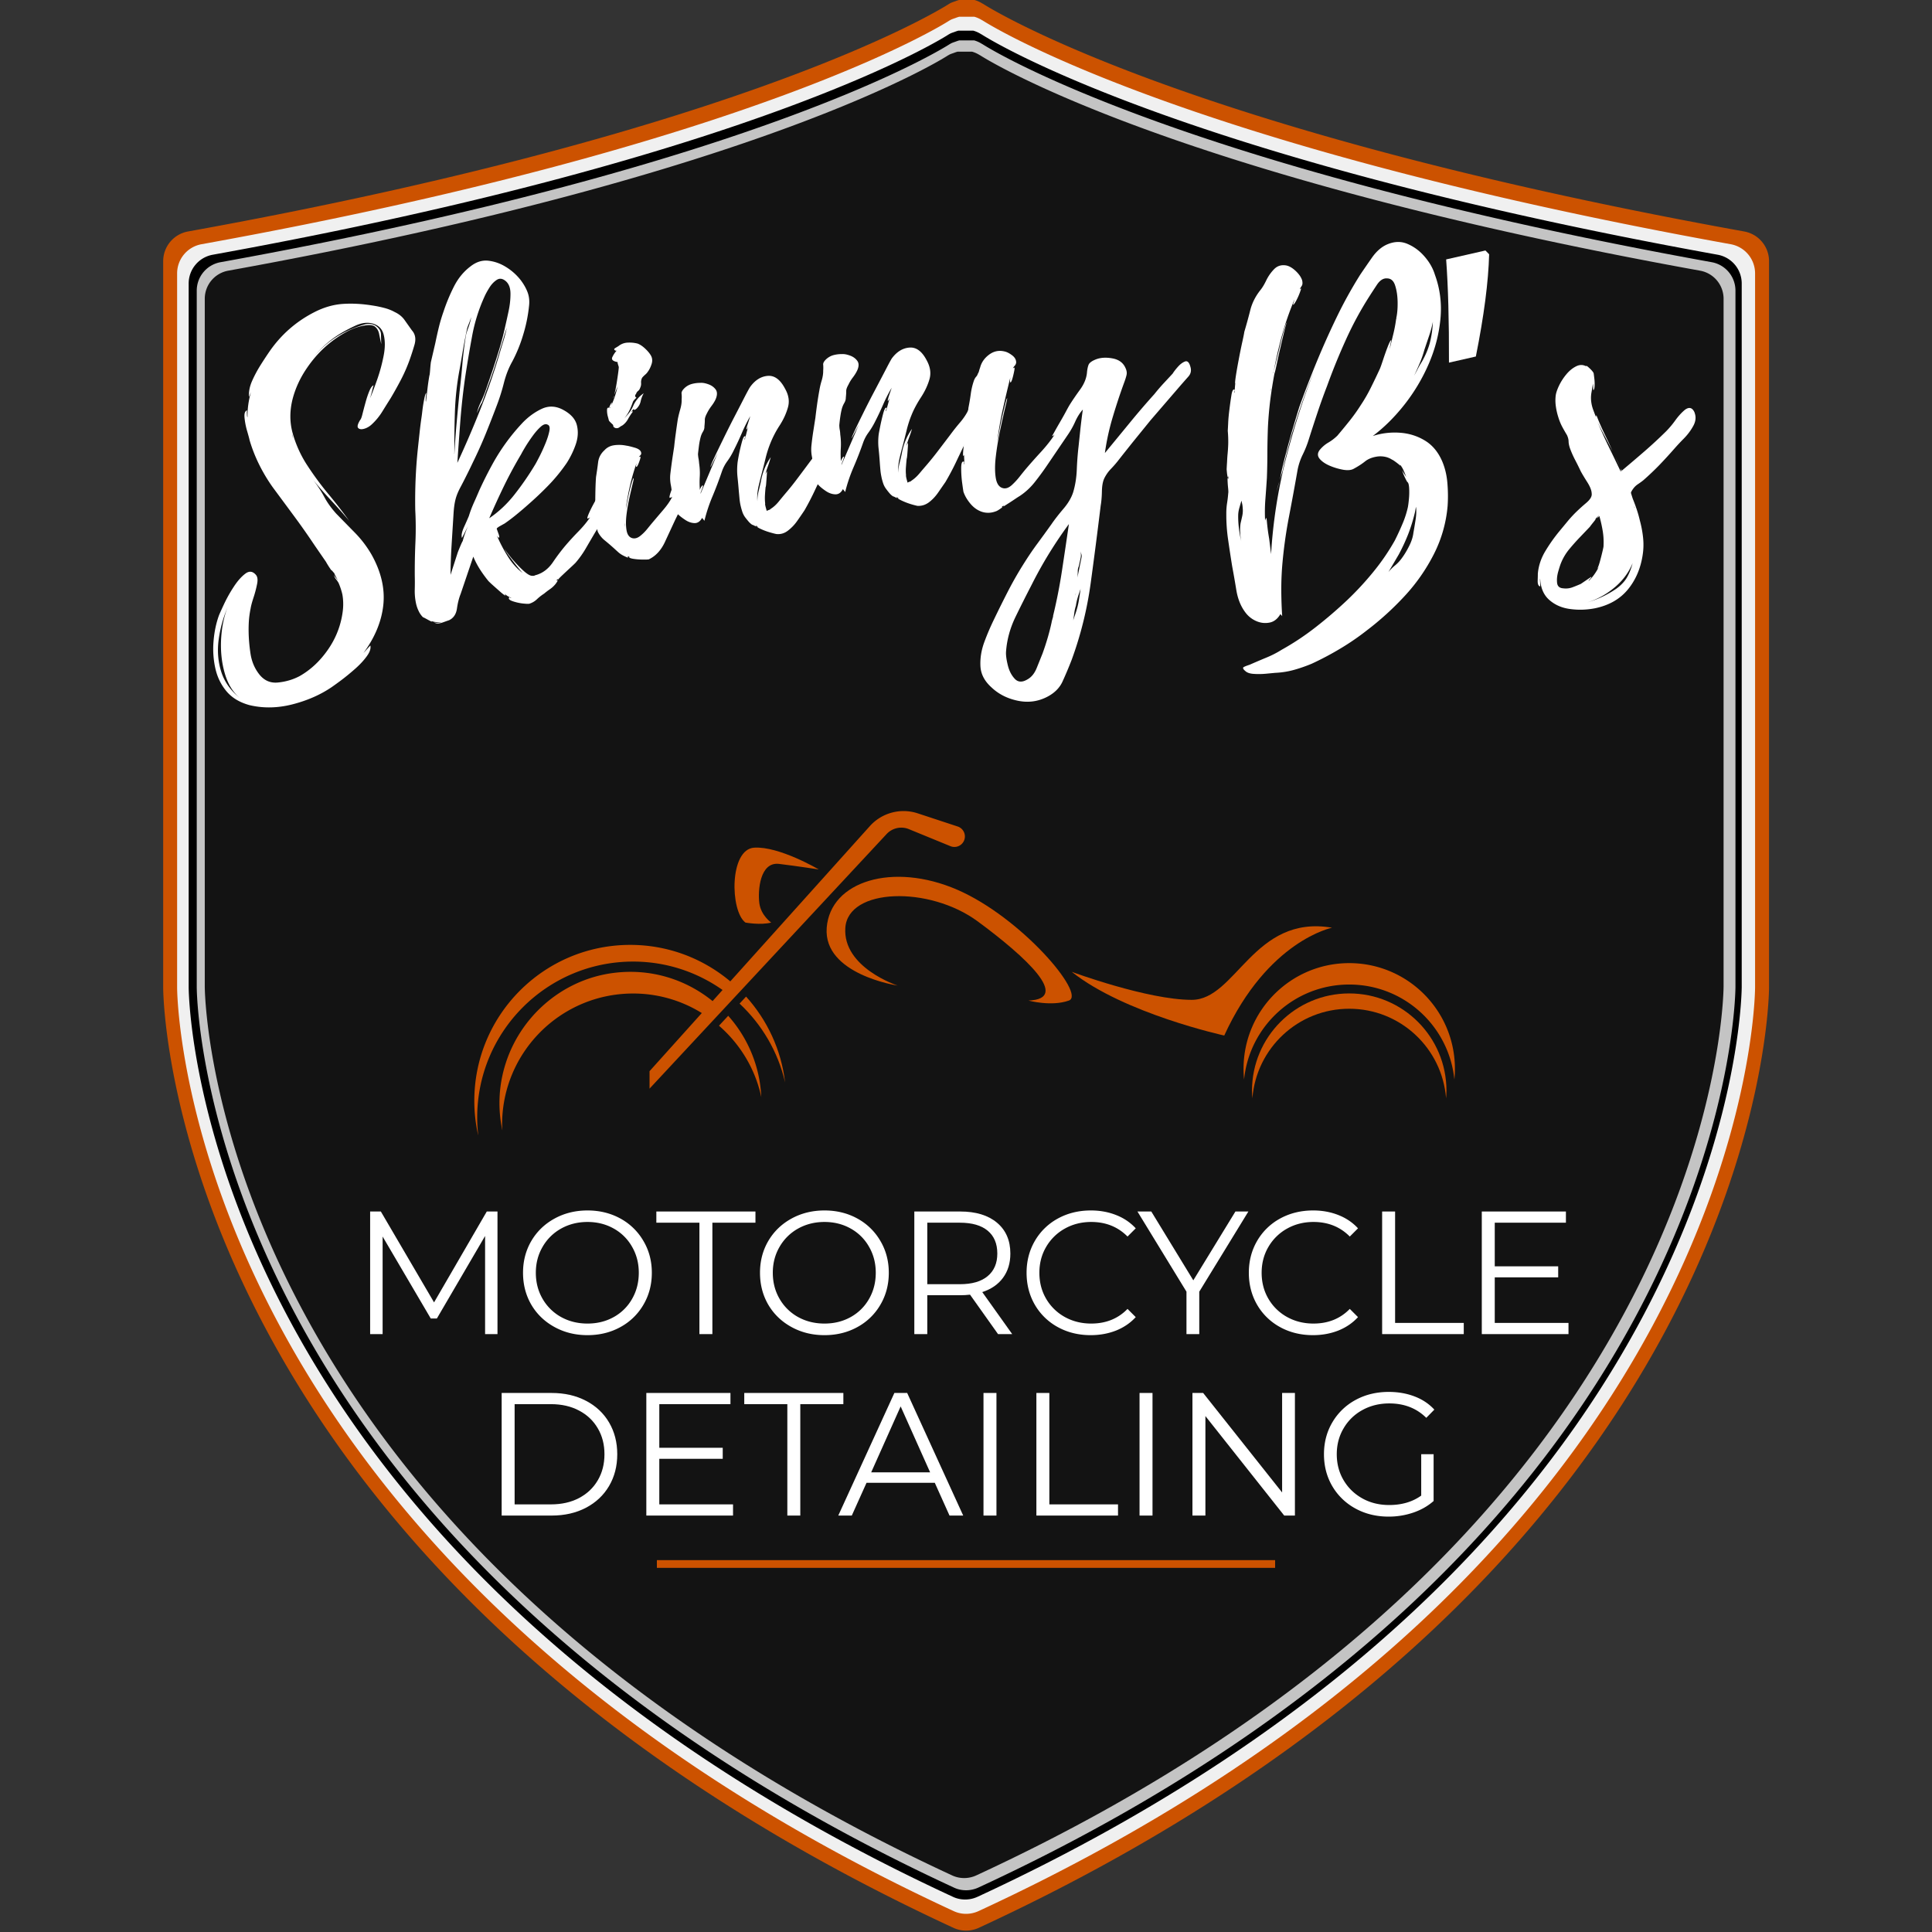 <?xml version="1.0" encoding="UTF-8"?>
<svg data-bbox="31.675 -0.202 311.695 374.933" height="500" viewBox="0 0 375 375" width="500" xmlns="http://www.w3.org/2000/svg" data-type="ugc">
    <rect x="0" y="0" width="375" height="375" fill="#333333" stroke="none"/>
    <g>
        <defs>
            <clipPath id="0f7102e8-ec36-46a5-887c-85d1a6d27216">
                <path d="M34 3.254h307v368.25H34Zm0 0"/>
            </clipPath>
            <clipPath id="afefe181-7bb3-415b-976c-c3c4011569ef">
                <path d="M36 5.953h303v363H36Zm0 0"/>
            </clipPath>
            <clipPath id="00087602-b046-425e-ae80-804f4a54f90f">
                <path d="M38 7.84h299V367H38Zm0 0"/>
            </clipPath>
            <clipPath id="e5ca9f3f-90f9-42fd-9bea-d9822ae3de85">
                <path d="M2 1.035h296v354.75H2Zm0 0"/>
            </clipPath>
            <clipPath id="9e7c85eb-9215-4df1-9283-d50ad68d4556">
                <path d="M301 0v357H0V0z"/>
            </clipPath>
            <clipPath id="308d03ff-18b6-4232-b342-4f6bc2c33df0">
                <path d="M241 186h41.348v24H241Zm0 0"/>
            </clipPath>
            <clipPath id="f3e505c0-41b6-4844-b00b-2ee0943342a2">
                <path d="M92 157.293h96v63H92Zm0 0"/>
            </clipPath>
            <filter id="688be96f-cac6-47a9-bb8a-3915192bdbe5" height="100%" width="100%" y="0%" x="0%">
                <feColorMatrix color-interpolation-filters="sRGB" values="0 0 0 0 1 0 0 0 0 1 0 0 0 0 1 0 0 0 1 0"/>
            </filter>
            <mask id="2ee0c75f-eda7-425c-9fb0-ffde5ab775ec">
                <g filter="url(#688be96f-cac6-47a9-bb8a-3915192bdbe5)">
                    <path fill-opacity=".9" fill="#000000" d="M412.5-37.5v450h-450v-450z"/>
                </g>
            </mask>
        </defs>
        <path d="M338.555 44.93C228.082 24.973 191.156.96 190.78.727c-.011-.012-.023-.012-.047-.012a5.9 5.9 0 0 0-1.945-.809c-.152-.023-.293-.035-.445-.058-.985-.141-1.957.023-2.871.375-.399.152-.809.246-1.184.492-.012 0-.023.012-.035.012-.363.246-37.3 24.246-147.762 44.203a5.86 5.86 0 0 0-4.816 5.765v141.118c.047 4.57 2.93 112.804 153.387 182.378.796.375 1.64.54 2.46.54s1.665-.176 2.461-.54c150.493-69.574 153.34-177.808 153.387-182.437V50.695a5.86 5.86 0 0 0-4.816-5.765m0 0" fill="#cc5200"/>
        <g clip-path="url(#0f7102e8-ec36-46a5-887c-85d1a6d27216)">
            <path d="M335.926 47.402C227.375 27.793 191.09 4.195 190.723 3.97c-.012-.012-.024-.012-.047-.012a5.8 5.8 0 0 0-1.914-.797c-.149-.023-.285-.035-.438-.058-.965-.137-1.922.023-2.82.37-.39.15-.793.243-1.164.485-.012 0-.02.012-.031.012-.36.238-36.657 23.824-145.196 43.433a5.755 5.755 0 0 0-4.734 5.664v138.668c.047 4.489 2.879 110.844 150.723 179.207a5.6 5.6 0 0 0 2.418.532c.804 0 1.636-.172 2.417-.532 147.88-68.363 150.676-174.718 150.723-179.265V53.066a5.755 5.755 0 0 0-4.734-5.664m0 0" fill="#f0f0f0"/>
        </g>
        <g clip-path="url(#afefe181-7bb3-415b-976c-c3c4011569ef)">
            <path d="M333.406 49.445C226.566 30.13 190.856 6.883 190.492 6.656c-.008-.011-.02-.011-.043-.011a5.8 5.8 0 0 0-1.883-.782c-.148-.023-.28-.035-.43-.058-.952-.133-1.894.023-2.777.363-.386.148-.78.238-1.144.477-.012 0-.024.011-.035.011-.352.239-36.075 23.473-142.899 42.79a5.67 5.67 0 0 0-4.66 5.581V191.63c.047 4.422 2.832 109.195 148.344 176.543.77.363 1.586.52 2.379.52s1.61-.169 2.379-.52C335.266 300.824 338.02 196.05 338.066 191.57V55.027a5.67 5.67 0 0 0-4.66-5.582m0 0" fill="#000000"/>
        </g>
        <g clip-path="url(#00087602-b046-425e-ae80-804f4a54f90f)">
            <path d="M332.238 50.89C226.383 31.767 191 8.759 190.641 8.536c-.008-.012-.02-.012-.043-.012a5.6 5.6 0 0 0-1.864-.773c-.148-.023-.28-.035-.43-.059-.94-.132-1.874.024-2.75.36-.382.148-.773.238-1.132.472-.012 0-.024.012-.035.012-.348.235-35.739 23.23-141.582 42.356a5.61 5.61 0 0 0-4.617 5.523V191.63c.046 4.379 2.808 108.09 146.976 174.754.762.36 1.57.515 2.356.515s1.593-.168 2.359-.515c144.2-66.664 146.93-170.375 146.973-174.809V56.414a5.606 5.606 0 0 0-4.614-5.523m0 0" fill="#c4c4c4"/>
        </g>
        <g mask="url(#2ee0c75f-eda7-425c-9fb0-ffde5ab775ec)">
            <g clip-path="url(#9e7c85eb-9215-4df1-9283-d50ad68d4556)" transform="translate(37 9)">
                <g clip-path="url(#e5ca9f3f-90f9-42fd-9bea-d9822ae3de85)">
                    <path d="M292.992 43.54C188.508 24.66 153.582 1.944 153.227 1.722c-.008-.008-.02-.008-.043-.008a5.5 5.5 0 0 0-1.84-.766c-.145-.023-.278-.035-.422-.054-.93-.133-1.852.02-2.715.351-.375.145-.766.234-1.117.469-.012 0-.024.008-.035.008-.344.234-35.278 22.937-139.754 41.816a5.54 5.54 0 0 0-4.555 5.457v133.496c.043 4.324 2.77 106.711 145.074 172.531a5.5 5.5 0 0 0 2.328.508c.774 0 1.575-.164 2.329-.508 142.332-65.82 145.027-168.207 145.07-172.586V48.998a5.54 5.54 0 0 0-4.555-5.458m0 0" fill="#000000"/>
                </g>
            </g>
        </g>
        <path stroke-width="1.5" stroke="#cc5200" d="M127.5 303.57h120" fill="none"/>
        <g clip-path="url(#308d03ff-18b6-4232-b342-4f6bc2c33df0)">
            <path d="M261.883 186.941c11.332 0 20.515 9.184 20.515 20.516q0 1.054-.105 2.078c-1.04-10.355-9.777-18.437-20.41-18.437-10.63 0-19.367 8.082-20.41 18.437a22 22 0 0 1-.102-2.078c0-11.332 9.184-20.516 20.512-20.516" fill="#cc5200"/>
        </g>
        <path d="M147.766 212.945c-1.172-5.488-4.125-10.308-8.211-13.855l1.789-1.926a25.37 25.37 0 0 1 6.422 15.781" fill="#cc5200"/>
        <path d="M144.813 193.438c4.078 4.53 6.824 10.285 7.574 16.66-1.371-5.97-4.516-11.258-8.84-15.301z" fill="#cc5200"/>
        <g clip-path="url(#f3e505c0-41b6-4844-b00b-2ee0943342a2)">
            <path d="M92.063 213.676c0-16.719 13.554-30.274 30.269-30.274 7.402 0 14.164 2.672 19.418 7.082l27.098-30.148a8.79 8.79 0 0 1 9.277-2.469l7.746 2.551a2.036 2.036 0 1 1-1.41 3.816l-8.043-3.297a3.89 3.89 0 0 0-4.324.946l-46.02 49.422v-3.387l10.145-11.285a25.25 25.25 0 0 0-13.324-3.793c-14.047 0-25.438 11.39-25.438 25.441 0 .38.04.746.055 1.125a25.1 25.1 0 0 1 .379-12.14c2.73-9.711 11.058-17.075 21.054-18.403 7.387-.98 14.196 1.258 19.368 5.446l1.933-2.157c-4.914-3.457-10.883-5.511-17.351-5.511-16.72 0-30.27 13.55-30.27 30.27 0 1.21.078 2.401.219 3.573a30.3 30.3 0 0 1-.781-6.808" fill="#cc5200"/>
        </g>
        <path d="M147.387 175.3c.304 2.384 2.304 3.77 2.304 3.77-2.074.54-5 0-5 0-3-2.23-3.152-14.23 1.696-14.539 4.843-.308 12.539 4.23 12.539 4.23s-3.926-.616-7.696-1.077-4.152 5.234-3.843 7.617" fill="#cc5200"/>
        <path d="M185.766 172.68c12.453 5.382 25.086 20.316 21.703 21.527-3.383 1.215-7.848 0-7.848 0 8.309-.324-.46-8.445-9.848-15.367-9.386-6.926-25.16-6.504-25.695 1.238-.535 7.746 10.156 11.223 10.156 11.223s-14.464-2.153-13.77-11.223c.692-9.066 12.849-12.777 25.302-7.398" fill="#cc5200"/>
        <path d="M258.55 180.07s-12.46 2.461-20.925 20.926c0 0-19.402-4.242-29.598-12.363 0 0 14.676 5.437 23.29 5.437 8.617 0 12-16.617 27.234-14" fill="#cc5200"/>
        <path d="M261.883 192.824c10.426 0 18.875 8.45 18.875 18.875 0 .5-.035.996-.074 1.488-.762-9.726-8.875-17.39-18.801-17.39-9.922 0-18.035 7.664-18.797 17.39-.04-.492-.074-.988-.074-1.488 0-10.426 8.449-18.875 18.87-18.875" fill="#cc5200"/>
        <path d="M96.562 235.152v23.797h-2.406v-19.047l-9.36 16.016H83.61l-9.344-15.906v18.937h-2.422v-23.797h2.078l10.328 17.64 10.235-17.64Zm0 0" fill="#ffffff"/>
        <path d="M114.036 259.152c-2.355 0-4.492-.523-6.406-1.578q-2.877-1.575-4.5-4.328-1.61-2.765-1.61-6.203 0-3.42 1.61-6.172 1.623-2.764 4.5-4.344 2.871-1.577 6.406-1.578 3.528.001 6.375 1.563a11.54 11.54 0 0 1 4.469 4.343q1.64 2.766 1.64 6.188 0 3.44-1.64 6.219a11.5 11.5 0 0 1-4.469 4.328q-2.847 1.563-6.375 1.562m0-2.25q2.825 0 5.094-1.265a9.2 9.2 0 0 0 3.563-3.532q1.295-2.262 1.296-5.062 0-2.78-1.297-5.031a9.2 9.2 0 0 0-3.562-3.547c-1.512-.852-3.21-1.282-5.094-1.282-1.886 0-3.594.43-5.125 1.282a9.4 9.4 0 0 0-3.594 3.547c-.874 1.5-1.312 3.18-1.312 5.03q0 2.802 1.313 5.063a9.4 9.4 0 0 0 3.593 3.532q2.296 1.265 5.125 1.265m0 0" fill="#ffffff"/>
        <path d="M135.757 237.324h-8.36v-2.172h19.235v2.172h-8.36v21.625h-2.515Zm0 0" fill="#ffffff"/>
        <path d="M160.032 259.152c-2.355 0-4.492-.523-6.406-1.578q-2.877-1.575-4.5-4.328-1.61-2.765-1.61-6.203 0-3.42 1.61-6.172 1.623-2.764 4.5-4.344 2.871-1.577 6.406-1.578 3.528.001 6.375 1.563a11.54 11.54 0 0 1 4.469 4.343q1.64 2.766 1.64 6.188 0 3.44-1.64 6.219a11.5 11.5 0 0 1-4.469 4.328q-2.847 1.563-6.375 1.562m0-2.25q2.825 0 5.094-1.265a9.2 9.2 0 0 0 3.563-3.532q1.295-2.262 1.296-5.062 0-2.78-1.297-5.031a9.2 9.2 0 0 0-3.562-3.547c-1.512-.852-3.21-1.282-5.094-1.282-1.886 0-3.594.43-5.125 1.282a9.4 9.4 0 0 0-3.594 3.547c-.874 1.5-1.312 3.18-1.312 5.03q0 2.802 1.313 5.063a9.4 9.4 0 0 0 3.593 3.532q2.296 1.265 5.125 1.265m0 0" fill="#ffffff"/>
        <path d="m193.719 258.949-5.437-7.656c-.618.074-1.25.11-1.907.11h-6.39v7.546h-2.516v-23.797h8.906c3.04 0 5.422.727 7.14 2.172 1.727 1.45 2.595 3.445 2.595 5.984 0 1.856-.477 3.422-1.422 4.704-.938 1.28-2.281 2.21-4.031 2.78l5.812 8.157Zm-7.406-9.687q3.527 0 5.39-1.563 1.875-1.56 1.875-4.39 0-2.89-1.875-4.438-1.863-1.547-5.39-1.547h-6.328v11.938Zm0 0" fill="#ffffff"/>
        <path d="M211.712 259.152q-3.55 0-6.39-1.562a11.5 11.5 0 0 1-4.454-4.328q-1.61-2.779-1.61-6.22 0-3.42 1.61-6.187a11.5 11.5 0 0 1 4.469-4.343q2.857-1.561 6.406-1.563 2.638 0 4.89.89 2.25.88 3.813 2.579l-1.594 1.594c-1.867-1.883-4.214-2.829-7.047-2.829q-2.83.001-5.14 1.297a9.54 9.54 0 0 0-3.61 3.547q-1.312 2.238-1.312 5.016 0 2.799 1.313 5.047a9.5 9.5 0 0 0 3.609 3.53q2.31 1.283 5.14 1.282c2.852 0 5.204-.945 7.047-2.844l1.594 1.594q-1.565 1.706-3.828 2.61-2.269.89-4.906.89m0 0" fill="#ffffff"/>
        <path d="M232.777 250.715v8.234h-2.484v-8.234l-9.516-15.563h2.688l8.156 13.36 8.172-13.36h2.516Zm0 0" fill="#ffffff"/>
        <path d="M254.853 259.152q-3.55 0-6.39-1.562a11.5 11.5 0 0 1-4.454-4.328q-1.61-2.779-1.61-6.22 0-3.42 1.61-6.187a11.5 11.5 0 0 1 4.469-4.343q2.857-1.561 6.406-1.563 2.638 0 4.89.89 2.25.88 3.813 2.579l-1.594 1.594c-1.867-1.883-4.214-2.829-7.047-2.829q-2.83.001-5.14 1.297a9.54 9.54 0 0 0-3.61 3.547q-1.312 2.238-1.312 5.016 0 2.799 1.313 5.047a9.5 9.5 0 0 0 3.609 3.53q2.31 1.283 5.14 1.282c2.852 0 5.204-.945 7.047-2.844l1.594 1.594q-1.565 1.706-3.828 2.61-2.269.89-4.906.89m0 0" fill="#ffffff"/>
        <path d="M268.272 235.152h2.516v21.625h13.328v2.172h-15.844Zm0 0" fill="#ffffff"/>
        <path d="M304.443 256.777v2.172h-16.828v-23.797h16.328v2.172h-13.812v8.469h12.312v2.14h-12.312v8.844Zm0 0" fill="#ffffff"/>
        <path d="M97.372 270.373h9.688c2.519 0 4.742.508 6.671 1.516q2.89 1.5 4.485 4.203 1.593 2.706 1.594 6.172 0 3.469-1.594 6.172-1.595 2.706-4.485 4.218-2.894 1.517-6.671 1.516h-9.688Zm9.563 21.625q3.124.001 5.468-1.234 2.343-1.247 3.625-3.438 1.297-2.203 1.297-5.062 0-2.841-1.297-5.031-1.282-2.204-3.625-3.438-2.344-1.249-5.469-1.25h-7.046v19.453Zm0 0" fill="#ffffff"/>
        <path d="M142.281 291.998v2.172h-16.828v-23.797h16.328v2.172H127.97v8.469h12.312v2.14H127.97v8.844Zm0 0" fill="#ffffff"/>
        <path d="M152.821 272.545h-8.36v-2.172h19.235v2.172h-8.36v21.625h-2.515Zm0 0" fill="#ffffff"/>
        <path d="M181.442 287.81h-13.25l-2.86 6.36h-2.624l10.89-23.797h2.484l10.876 23.797H184.3Zm-.906-2.03-5.72-12.797-5.718 12.796Zm0 0" fill="#ffffff"/>
        <path d="M190.895 270.373h2.516v23.797h-2.516Zm0 0" fill="#ffffff"/>
        <path d="M201.162 270.373h2.516v21.625h13.328v2.172h-15.844Zm0 0" fill="#ffffff"/>
        <path d="M221.185 270.373h2.516v23.797h-2.516Zm0 0" fill="#ffffff"/>
        <path d="M251.343 270.373v23.797h-2.078l-15.297-19.312v19.312h-2.516v-23.797h2.078l15.328 19.313v-19.313Zm0 0" fill="#ffffff"/>
        <path d="M275.857 282.264h2.406v9.078q-1.659 1.47-3.938 2.25a14.7 14.7 0 0 1-4.796.781q-3.563 0-6.422-1.562a11.6 11.6 0 0 1-4.5-4.328c-1.086-1.852-1.625-3.926-1.625-6.22 0-2.28.539-4.343 1.625-6.187a11.6 11.6 0 0 1 4.5-4.344c1.906-1.039 4.054-1.562 6.453-1.562 1.812 0 3.476.293 5 .875q2.279.862 3.844 2.563l-1.563 1.593q-2.83-2.796-7.172-2.797c-1.93 0-3.668.43-5.219 1.282a9.4 9.4 0 0 0-3.656 3.547c-.887 1.5-1.328 3.18-1.328 5.03 0 1.868.441 3.548 1.328 5.048q1.326 2.238 3.64 3.53 2.31 1.283 5.204 1.282 3.669 0 6.219-1.828Zm0 0" fill="#ffffff"/>
        <path d="M76.65 60.586q1.2.562 1.89 1.547.686.972 1.406 1.985 1.013 1.126.484 2.875a50 50 0 0 1-.984 3.03 31 31 0 0 1-1.61 3.657 76 76 0 0 1-1.984 3.563q-.797 1.264-1.64 2.625a11.8 11.8 0 0 1-2.016 2.468q-.69.657-1.516.89c-.543.15-.93.095-1.156-.155q-.346-.374.39-1.563.219-.218.454-1.203a96 96 0 0 1 .594-2.234q.339-1.246.75-2.22.42-.968.812-1.062-.065.082-.281.985a34 34 0 0 1-.406 1.515q.546-1.278 1.343-3.53.797-2.249 1.266-4.626.481-2.374.031-4.156-.456-1.78-2.297-2.219-1.518-.34-3.265.485a31 31 0 0 0-3 1.593q-2.8 1.737-5.125 4.516 3.186-3.75 7.672-5.578.996-.404 2.203-.766 1.219-.358 2.203.188 1.06.69 1.078 1.703.013 1.002.063 1.906a66 66 0 0 1-.407-1.922q-.158-.89-.75-1.422-.58-.545-2.094-.281-1.862.313-3.624 1.297a22.3 22.3 0 0 0-3.188 2.156q-2.471 2.004-4.39 4.828-1.924 2.814-2.75 5.938-.891 3.487 0 6.687a22.4 22.4 0 0 0 2.75 6.11 61 61 0 0 0 4.124 5.625 95 95 0 0 1 4.094 5.265 103 103 0 0 0-3.547-4 88 88 0 0 1-3.453-3.937 23 23 0 0 1 2.172 3.312c.582 1.094 1.36 2.18 2.328 3.25q1.874 1.923 3.672 3.75a21.3 21.3 0 0 1 3.172 4.188q2.796 5.004 2.281 9.797-.518 4.782-3.86 9.312l1.344-1.469q.2.862-.671 2.063-.862 1.206-2.266 2.453-1.394 1.23-2.687 2.203a67 67 0 0 1-1.876 1.36q-3.282 2.231-7.609 3.343-4.33 1.108-8.344.156-2.861-.783-4.468-2.687-1.594-1.909-2.157-4.422a17.4 17.4 0 0 1-.359-5.266q.221-2.747 1.047-5.03.217-.547.984-2.188a27 27 0 0 1 1.86-3.328q1.09-1.686 2.234-2.563c.758-.594 1.445-.539 2.063.156q.527.551.265 1.829a22 22 0 0 1-.703 2.656q-.44 1.36-.547 2.062-.234 1.125-.328 2.25-.081 1.126-.062 2.282.03 2.015.359 4.218.328 2.191 1.547 3.844 1.452 2.014 3.75 1.797c1.539-.149 2.957-.563 4.25-1.25q2.685-1.529 4.718-4.094 2.044-2.56 2.97-5.453a16.5 16.5 0 0 0 .687-3.14 10.9 10.9 0 0 0-.078-3.126 13 13 0 0 0-.75-2.28 6.4 6.4 0 0 0-.5-.72q-.347-.433-.36-.843.046.234.328.562.28.316.438.61-.175-.375-.39-.75a10 10 0 0 1-.407-.844c.008.054-.062-.016-.219-.203q-.221-.28-.297-.266-.61-.856-1.03-1.625l-2.25-3.266a144 144 0 0 0-3.954-5.625q-2.05-2.776-4.125-5.578a32.4 32.4 0 0 1-2.64-4.406 29.4 29.4 0 0 1-1.86-4.734q-.081-.422-.469-1.75a14 14 0 0 1-.515-2.625q-.113-1.28.53-1.422-.095.018-.062.687.029.659.11.625-.036-2.325.656-4.843l-.375.921c-.062-.988.133-2.007.594-3.062a24 24 0 0 1 1.656-3.11 80 80 0 0 1 1.734-2.64c2.282-3.3 5.207-5.86 8.782-7.672q2.719-1.373 5.437-1.562 2.731-.186 5.703.296 1.2.177 2.313.47 1.125.281 2.11.827m-30.126 74.875q-1.987-1.656-2.89-4.75-.893-3.077-.72-6.594.187-3.514 1.25-6.203a24 24 0 0 0-1.718 6.22q-.44 3.267.484 6.218.922 2.935 3.594 5.11m10.156-51.22.25 1.126a3.6 3.6 0 0 1-.093-.532 2.5 2.5 0 0 0-.157-.593m0 0" fill="#ffffff"/>
        <path d="m119.88 92.918.016.078q.516 1.487-.234 2.687-.75 1.206-1.407 2.453a325 325 0 0 1-1.218 2.532q-.645 1.312-1.453 2.562a512 512 0 0 0-1.813 3.094 18.5 18.5 0 0 1-2.016 2.86q-.062.094-.906.874-.831.77-1.64 1.531-.799.751-.922.97l-.032-.173c-.28.274-.324.36-.124.266q.31-.14-.266.656-.471.598-1.094 1.031a17 17 0 0 0-1.172.891q-.751.487-1.375 1.078a3.7 3.7 0 0 1-1.484.875q-.251.064-1.281-.047a9.4 9.4 0 0 1-1.938-.437q-.907-.312-.719-.688.03-.17.188-.031.17.127.234.031-.644-.2-1.265-.734.03.081.078.156.06.065.078.14-.064.095-.844-.562c-.512-.445-1.047-.922-1.61-1.422q-.83-.749-.937-.906a25 25 0 0 1-1.578-2.187 16.6 16.6 0 0 1-1.281-2.453l-2.453 7.234c-.324.805-.563 1.75-.719 2.844s-.668 1.851-1.531 2.265c-.055.012-.469.157-1.25.438q-1.172.408-1.688-.063.186.128.64.11.469-.013.86-.094a9 9 0 0 1-1.047-.031 3 3 0 0 1-.922-.203q.03.08.079.109l.046.016q.012.08-.796-.36-.813-.45-1-.516a4.3 4.3 0 0 1-.844-1.234 6.5 6.5 0 0 1-.484-1.406 11.4 11.4 0 0 1-.25-2.766q.034-1.389 0-2.718c-.008-2.114.03-4.227.124-6.344a64 64 0 0 0-.03-6.344q-.107-5.936.484-11.672.175-1.64.343-3.187c.106-1.032.235-2.07.391-3.125q.045-.235.172-1.36c.094-.75.21-1.488.36-2.218q.215-1.09.39-1.126l-.078.813c-.055.531-.047.82.015.86q.154-1.279.297-2.516.141-1.248.375-2.578-.002 0 .031-.047a.15.15 0 0 0 .016-.11q.061-.434.11-1.171.06-.732.124-1.235l.86-3.703q.328-1.594.703-3.14c.258-1.04.563-2.047.906-3.016a35 35 0 0 1 1.985-4.781c.82-1.633 1.906-2.958 3.25-3.97q1.653-1.294 3.453-1.093 1.812.204 3.453 1.234a10.8 10.8 0 0 1 2.828 2.532q.92 1.218 1.36 2.422.434 1.207.25 2.671a29 29 0 0 1-1.126 5.5 28.2 28.2 0 0 1-2.109 5.188q-1.031 1.816-1.625 4.125a39 39 0 0 1-1.39 4.422 237 237 0 0 1-2.188 5.594 87 87 0 0 1-2.469 5.484 84 84 0 0 1-1.156 2.375 89 89 0 0 1-1.234 2.406q-.722 1.347-.985 2.453c-.18.73-.297 1.602-.36 2.61l-.374 6.015q-.189 3.018-.219 5.953l1.36-4.218q.093-.295.53-1.344.452-1.061.47-.969.357-1.418 1.03-2.906l-.296.562q-.284.564-.578 1.141-.299.563-.297.563-.235-.716.422-2.157a90 90 0 0 0 .921-2.093q.388-1.264.922-2.47.544-1.2 1.047-2.39a75 75 0 0 1 2.485-4.984 39.3 39.3 0 0 1 5.828-8.11q1.699-1.826 3.797-2.828 2.108-1.015 4.296.203 2.17 1.19 2.594 2.954.436 1.75-.203 3.656a17 17 0 0 1-1.766 3.656 33 33 0 0 1-3.484 4.281 66 66 0 0 1-4 3.797 67 67 0 0 1-2.234 1.906 35 35 0 0 1-2.328 1.766q-.235.129-.844.469-.598.33-.703.531c.008.055.11.34.297.86.195.523.25.82.156.89q-.158.048-.422-.406a29.5 29.5 0 0 0 2.078 3.984q1.23 2.003 2.938 3.297-.33-.327-1.125-1.328a77 77 0 0 1-1.516-1.984q-.72-.966-.89-1.376.263.457 1.343 1.782c.727.875 1.488 1.68 2.281 2.406q1.186 1.079 1.766 1.031a.85.85 0 0 0 .453-.047 1.4 1.4 0 0 1 .36-.125q1.887-.574 3.171-2.437a39 39 0 0 1 2.422-3.219 55 55 0 0 1 2.531-2.766q1.407-1.436 2.297-2.796c-.093.125-.273.218-.53.28q-.113-.138.39-1.25c.343-.75.789-1.6 1.343-2.562q.827-1.452 1.454-2.593.621-1.139.75-1.328.45-.61 1.03-.86.575-.247.891.86M94.038 57.574a32.7 32.7 0 0 0-2.407 7.687q-.751 4.066-1.343 7.969c-.399 2.773-.703 5.54-.922 8.297a900 900 0 0 0-.594 8.312 196 196 0 0 0 4.406-10.234 128 128 0 0 0 3.672-10.562 105 105 0 0 1 .813-2.704q.421-1.34.703-2.734-.361 1.065-.64 2.063a38 38 0 0 1-.594 1.89 91 91 0 0 1-1.141 3.719 75 75 0 0 1-1.297 3.687l-1.14 3.172q-.268.394-.547 1.016c-.188.406-.336.758-.438 1.047.133-.656.363-1.32.688-2q.481-1.013.874-2.031l1.376-3.985a150 150 0 0 0 1.406-4.422 54 54 0 0 0 1.156-4.437q.248-1.06.625-2.828.389-1.763.39-3.438.013-1.687-.906-2.484-.937-.797-1.78-.235-.834.55-1.454 1.563c-.418.68-.719 1.234-.906 1.672m.922 43.015c1.851-1.25 3.515-2.816 4.984-4.703a56 56 0 0 0 3.922-5.703c.125-.195.379-.672.766-1.422q.592-1.136 1.171-2.531.591-1.405.813-2.5.233-1.091-.313-1.297-.578-.31-1.375.422-.797.721-1.578 1.813a29 29 0 0 0-1.406 2.109q-.61 1.019-.781 1.375c-1.188 2-2.29 4.031-3.297 6.094-1 2.062-1.969 4.18-2.906 6.343m-5.75-28.89q-.752 3.94-.907 8.078-.142 4.143-.109 8.094.014.065-.031.078-.048 0-.032.078l.079-.094-.032.688q.154-3.216.438-6.344.279-3.124.594-6.313.325-2.748.546-5.39.235-2.655.657-5.344.06-.436.484-1.61.422-1.17.563-2.062-.206.644-.5 1.375-.3.737-.329 1a101 101 0 0 0-.75 3.89 441 441 0 0 1-.671 3.876m-5.813 1.015v.032q.013.035-.062.047Zm-.047.157-.015-.078Zm0 0" fill="#ffffff"/>
        <path d="M135.011 89.47q.47 1.067-.047 2.438a24 24 0 0 1-.969 2.297c-.48 1.156-.953 2.29-1.422 3.39a50 50 0 0 1-1.53 3.329 2156 2156 0 0 1-1.985 4.281c-.75 1.606-1.79 2.727-3.11 3.36q-.313.064-1.25.046-.925-.01-1.75-.14-.814-.123-.874-.375l.171-.032q-.534-.139-.359.079.17.223-.672-.188a4.8 4.8 0 0 1-1.11-.687q-.456-.405-.984-.891-.83-.749-1.718-1.469a4.95 4.95 0 0 1-1.375-1.719q-.061-.248-.266-1.046a12 12 0 0 1-.281-1.532q-.077-.732.234-.797.176-.046.14.188-.046.221.048.188l-.079-1.5a4 4 0 0 1-.156.359q-.092.034-.11-.875-.028-.92 0-2.188a70 70 0 0 1 .063-2.265q.049-1.015.078-1.203.223-1.372.391-2.75.158-1.39 1.234-2.375c.493-.54 1.114-.864 1.876-.97a6.9 6.9 0 0 1 2.374.079c.344.043.883.172 1.626.39q1.108.317 1.25.954a.56.56 0 0 1-.157.531 2.5 2.5 0 0 0-.328.39q.06-.093.313-.14c.101.031.03.383-.22 1.047q-.36 1.002-.546.937-.082.018-.047-.234l.078-.437q-1.47 4.171-2.078 8.906.14-.593.406-2.047.28-1.452.641-2.735.375-1.294.469-1.234.094-.013-.188 1.094c-.18.742-.39 1.668-.64 2.781a35 35 0 0 0-.563 3.328q-.19 1.674.031 2.938c.157.836.524 1.328 1.11 1.484q.715.188 1.484-.39a8.6 8.6 0 0 0 1.422-1.407q.656-.808 1-1.219.937-1.107 2.11-2.484 1.183-1.389 1.765-2.578-.128.175-.531.25-.128-.123.219-1.125.34-.996.953-2.297.61-1.296 1.172-2.375.56-1.09.765-1.297.358-.403 1.016-.625c.445-.144.75.043.906.563m-16.172-7.156-.312-.296q-.316-.312-.344-.407a18 18 0 0 0-.203-.78 4.4 4.4 0 0 1-.157-1.235c0-.395.149-.54.438-.438-.023-.101.078-.36.297-.765q.34-.62.094.28c.507-1.062.921-2.296 1.234-3.702l-.656 1.64q.326-1.23.593-3.093.282-1.859.282-2.282-.018-.076-.14-.468-.129-.389-.063-.485c-.93-.156-1.278-.476-1.047-.969q.358-.75.843-1.265-.252.063-.359-.078-.299-.2.14-.453.453-.264.61-.375a3 3 0 0 1 1.781-.641 6.3 6.3 0 0 1 1.891.188q.732.282 1.453.968.732.676 1.125 1.344.422.75.14 1.64-.281.891-.734 1.5-.188.299-.515.579a5 5 0 0 0-.578.578 1.83 1.83 0 0 0-.22 1q.048.532-.187 1a1.2 1.2 0 0 1-.406.594 1.06 1.06 0 0 0-.375.562q-.409.44.078.75-.438.347-.672.734-.376 1.08-.734 1.797a7.3 7.3 0 0 1-.937 1.422q.546-.543.968-1.094.42-.546.828-1.484a5.75 5.75 0 0 1 1.953-2.25q-.422.75-.593 1.547-.158.783-.797 1.438-.41.328-.485.218a1 1 0 0 1-.078-.14q0-.046-.453.546s.063-.023.188-.078q.186-.076.062.11-.469.597-.89 1.36-.41.751-1.079 1.233-.316.159-.609.376-.281.221-.703.156-.457-.154-.469-.407a.47.47 0 0 0-.203-.374m2.484 19.422c.032-.132.024-.16-.015-.078l-.016.672.047-.516Zm-2.359-24.406.219-.531a.9.9 0 0 1-.125.39zm-.469 1.703q-.08.096-.156.11.077-.013.078.03a.1.1 0 0 0 .016.032q.075-.091.062-.172m0 0" fill="#ffffff"/>
        <path d="M162.556 84.503q.326.925-.157 2.203a15.5 15.5 0 0 1-1.234 2.5q-.752 1.237-1.094 2a232 232 0 0 0-1.89 3.937 52 52 0 0 1-2.016 3.89 83 83 0 0 1-1.406 2.048 8.4 8.4 0 0 1-1.828 1.921q-1.003.768-2.188.657c-.18-.02-.578-.117-1.203-.297a12.4 12.4 0 0 1-1.766-.64q-.83-.375-.859-.532l.266.11-.563-.391q.406.421-.062.187-.47-.246-.547-.234a3.5 3.5 0 0 1-.719-.64 19 19 0 0 1-.547-.673 3.9 3.9 0 0 1-.672-1.25 14 14 0 0 1-.359-1.328 11 11 0 0 1-.187-1.328l-.126-1.36a102 102 0 0 0-.25-2.702 12.7 12.7 0 0 1 0-2.672q.014-.265.25-1.532.249-1.263.579-2.5.34-1.249.609-1.203c.102-.02.11.075.016.282q-.141.315-.047.39l.64-2.484a1 1 0 0 0-.109.234.5.5 0 0 1-.187.266q-.096-.061.265-1.14.358-1.092.453-1.438a31 31 0 0 0-1.625 3.265 58 58 0 0 1-1.547 3.313 13.6 13.6 0 0 1-1.265 2.14 7.6 7.6 0 0 0-1.063 2.016 72 72 0 0 1-1.812 4.797 31 31 0 0 0-1.578 4.766l-.454-.563q-.55 1.032-1.468 1.016-.926-.031-1.828-.64-.92-.609-1.47-1.157-.75-.857-.843-1.703-.093-.855-.234-1.922a12 12 0 0 0-.219-1.953 7.2 7.2 0 0 1-.11-2.078q.159-1.371.344-2.672.189-1.295.407-2.688.14-1.358.328-2.687.175-1.325.39-2.719.176-.871.47-1.89.298-1.032.265-1.876a6 6 0 0 0-.016-1.156c-.039-.32.18-.703.656-1.14a3.3 3.3 0 0 1 1.375-.735 6.3 6.3 0 0 1 1.594-.203q.655-.061 1.563.266c.601.21 1.078.543 1.421 1q.515.69.016 1.89-.282.626-.812 1.328a8.7 8.7 0 0 0-.891 1.438q-.408.767-.406 1.234.013.456-.078 1.297.03.502-.282 1.016-.314.516-.453 1.062-.188.705-.312 1.563-.11.862-.203 1.718.028.503.109.907.075.39.11.906c.132.867.175 1.734.124 2.61q-.08 1.299.032 2.609.011-.248.234-.625.235-.373.328-.313.106.065-.203.828-.3.768-.219.75l3.313-7.875a136 136 0 0 1-.985 1.953l-.39.75q-.094-.06.562-1.484.669-1.435 1.735-3.61a204 204 0 0 1 2.218-4.437q1.171-2.25 2.032-3.937.871-1.687 1.14-2.078 1.437-1.969 3.406-2.125 1.981-.154 3.36 2.5 1.061 1.861.547 3.64c-.336 1.188-.875 2.36-1.625 3.516a20 20 0 0 0-1.766 3.39 21 21 0 0 0-.922 2.86q-.361 1.502-.734 2.922a99 99 0 0 0-.625 2.5c-.25 1.086-.336 2.09-.25 3.015q-.019-.903.25-2 .264-1.108.406-1.718.45-2.7 1.938-4.844a22 22 0 0 1-.532 1.703q-.298.816-.53 1.625l.28-.578q.075-.013.016.719-.048.721-.11 1.484c-.03.5-.074.79-.124.86a35 35 0 0 0-.125 1.578 9.5 9.5 0 0 0 .046 1.624q-.064.096.11.735.17.626.172.625l.093.062q-.018-.076.297-.172.31-.091.375-.218.81-.5 1.547-1.39.734-.904 1.344-1.626a54 54 0 0 0 2.36-2.953q1.153-1.53 2.265-3.031a69 69 0 0 1 1.86-2.375 12.7 12.7 0 0 0 1.593-2.438q.293-.64.844-1.25.545-.608 1.172.781m0 0" fill="#ffffff"/>
        <path d="M189.968 79.074q.358.938-.14 2.204c-.336.843-.758 1.68-1.266 2.5q-.75 1.235-1.11 1.984a367 367 0 0 0-1.89 3.937 49 49 0 0 1-2.062 3.875q-.599.86-1.407 2.032-.814 1.171-1.828 1.922-1.019.737-2.218.656a17 17 0 0 1-1.188-.313 13.4 13.4 0 0 1-1.766-.672c-.554-.257-.84-.437-.859-.53l.266.109-.563-.376q.405.41-.062.172-.47-.246-.547-.234a3.3 3.3 0 0 1-.703-.64 12 12 0 0 1-.547-.688 3.9 3.9 0 0 1-.672-1.25q-.222-.67-.344-1.328a11 11 0 0 1-.187-1.328 68 68 0 0 1-.11-1.36 66 66 0 0 0-.234-2.703q-.142-1.312.016-2.687.029-.246.28-1.5.249-1.264.579-2.516.34-1.249.594-1.203.169-.03.015.297-.14.316-.031.375l.672-2.469q-.066.094-.125.234a.5.5 0 0 1-.203.25q-.096-.06.265-1.14.374-1.078.485-1.422a30 30 0 0 0-1.656 3.25 54 54 0 0 1-1.563 3.312 15 15 0 0 1-1.281 2.125 7.6 7.6 0 0 0-1.063 2.016 70 70 0 0 1-1.86 4.766 31 31 0 0 0-1.608 4.765l-.438-.562q-.532 1.032-1.469 1.015-.94-.03-1.843-.64-.903-.608-1.454-1.188c-.5-.562-.773-1.129-.828-1.703q-.092-.854-.218-1.922a12 12 0 0 0-.22-1.953 7.3 7.3 0 0 1-.077-2.078c.093-.906.21-1.79.343-2.656q.206-1.311.422-2.703.158-1.359.344-2.688.189-1.325.438-2.703a14 14 0 0 1 .453-1.89q.299-1.032.28-1.876a7 7 0 0 0 0-1.156q-.058-.496.657-1.14.64-.547 1.39-.735a6 6 0 0 1 1.595-.187q.656-.047 1.546.28c.602.212 1.079.548 1.422 1.017q.516.689 0 1.859c-.199.43-.476.875-.828 1.344q-.534.69-.875 1.422-.438.767-.437 1.218c.007.305-.016.735-.078 1.297q.012.517-.297 1.047-.3.517-.453 1.047-.189.705-.313 1.562-.128.861-.203 1.704.012.516.094.921.076.393.093.891c.125.867.16 1.734.11 2.61-.055.867-.047 1.742.015 2.624q.029-.248.25-.625c.145-.25.25-.351.313-.312q.106.065-.203.828-.317.768-.235.75l3.375-7.844q-.611 1.189-1 1.938l-.39.75q-.08-.06.578-1.485c.445-.957 1.031-2.16 1.75-3.609a184 184 0 0 1 2.266-4.406q1.183-2.25 2.062-3.938.873-1.687 1.125-2.062 1.454-1.952 3.422-2.094 1.982-.152 3.344 2.484c.695 1.262.875 2.485.53 3.672-.343 1.188-.898 2.36-1.655 3.516-.75 1.148-1.352 2.266-1.797 3.36a20.4 20.4 0 0 0-.938 2.859 187 187 0 0 1-.734 2.922 60 60 0 0 0-.64 2.5q-.393 1.611-.282 3-.017-.89.266-1.985.279-1.108.406-1.719.468-2.683 1.984-4.828a20 20 0 0 1-.562 1.688 26 26 0 0 0-.531 1.61l.28-.563q.076-.013.016.718c-.03.48-.07.977-.109 1.485q-.066.766-.125.86a50 50 0 0 0-.14 1.593q-.067.798.015 1.61-.048.094.11.734c.113.43.171.64.171.64l.094.063q-.019-.078.297-.172.328-.106.39-.219.797-.515 1.547-1.406t1.36-1.594a60 60 0 0 0 2.375-2.953q1.17-1.53 2.281-3a42 42 0 0 1 1.89-2.375q1.014-1.2 1.594-2.406a4.6 4.6 0 0 1 .844-1.25q.56-.608 1.156.765m0 0" fill="#ffffff"/>
        <path d="M231.05 71.168q.34 1.096-.374 1.906-.721.815-1.406 1.594l-5.938 6.89q-1.548 1.91-3.11 3.829a424 424 0 0 0-3.093 3.89q-.596.785-1.469 1.704a7 7 0 0 0-1.344 1.922q-.408.906-.437 2.5-.035 1.593-.234 2.718a982 982 0 0 1-1.954 15.141 71.3 71.3 0 0 1-3.687 14.828 79 79 0 0 1-1.75 4.156q-.908 2.016-3.266 3.141-2.613 1.249-5.578.594c-1.969-.43-3.633-1.29-4.984-2.578-1.344-1.211-2.055-2.586-2.125-4.125q-.112-2.315.766-4.688a47 47 0 0 1 1.843-4.312c.914-1.907 1.86-3.805 2.828-5.688a69 69 0 0 1 3.157-5.469 58 58 0 0 1 2.53-3.703q1.327-1.8 2.641-3.64c.614-.899 1.383-1.891 2.313-2.985q1.406-1.64 1.922-3.25.609-2.028.703-4.39.093-2.355.344-4.5l.375-3.563q.2-1.793.453-3.594c-.555.618-1.04 1.375-1.453 2.282a16 16 0 0 1-1.328 2.421l-4.297 6.329a55 55 0 0 1-2.297 3.109 12.6 12.6 0 0 1-2.875 2.64q-.235.13-1.016.657-.768.516-1.437.937-.657.425-.75.438l.14-.203-.468.265q.419-.076-.25.391c-.438.305-.743.469-.907.5a3.96 3.96 0 0 1-2.656.078q-1.253-.42-2.219-1.562-.966-1.156-1.359-2.329-.061-.326-.25-1.718a21 21 0 0 1-.187-2.766c-.008-.914.124-1.375.406-1.375q.176-.03.14.234-.045.268.047.313.018-.403 0-.906a16 16 0 0 1-.031-.922l-.11.187c-.113.024-.124-.406-.03-1.28q.128-1.314.327-3.095.188-1.794.422-3.25.217-1.465.235-1.718.265-1.312.453-2.688.186-1.371.625-2.625.17-.433.406-.703.248-.264.344-.61.141-.185.234-.53.094-.36.203-.641c.25-.989.82-1.82 1.72-2.5q1.356-1.014 2.937-.656.701.126 1.515.734.827.596.828 1.422-.033.345-.265.61-.236.25-.36.515a.16.16 0 0 0 .11-.063.24.24 0 0 1 .125-.062q.151-.03 0 .703-.143.736-.344 1.437-.206.705-.375.735c-.055.011-.078-.11-.078-.36.008-.25.031-.46.062-.64q-.75 3-1.453 6.14a65 65 0 0 0-1.094 6.313q.124-.608.375-1.953.249-1.341.579-2.828.34-1.483.609-2.532.263-1.06.344-1.078.091-.012-.344 1.735-.422 1.75-.969 4.328a57 57 0 0 0-.86 5.125q-.314 2.547-.015 4.328.312 1.781 1.531 1.969.763.112 1.579-.625a13.6 13.6 0 0 0 1.578-1.72q.78-.98 1.125-1.39c.906-1.062 1.898-2.18 2.984-3.36q1.624-1.78 2.656-3.39a1.1 1.1 0 0 1-.218.219.7.7 0 0 1-.313.14l.469-.843q.468-.844 1.094-1.922.639-1.09 1.156-2.062c.351-.657.594-1.083.719-1.282q.824-1.313 1.984-2.906 1.17-1.605 1.344-3.234.074-.938.297-1.547.215-.622 1.468-1.11 1.388-.528 3.25-.171 1.857.363 2.5 1.921.312.69.172 1.297-.141.598-.406 1.313-1.22 3.314-2.266 6.828a46.4 46.4 0 0 0-1.53 7q2.357-2.86 4.702-5.719a155 155 0 0 1 4.89-5.703 38 38 0 0 1 1.75-2.047q.903-.966 1.829-1.969.292-.497.984-1.28.686-.779 1.391-1.048.702-.265 1.047 1m-26.655 48.406q1.076-4.44 1.75-8.921.684-4.488 1.328-8.938a85 85 0 0 0-3.86 5.734q-1.815 2.954-3.39 6.094a270 270 0 0 0-3.125 6.219q-1.582 3.28-1.828 6.734-.065.936.328 2.563.388 1.64 1.343 2.672c.633.695 1.454.75 2.454.156q1.2-.644 1.843-2.266c.438-1.086.813-2.015 1.125-2.797q1.139-3.157 1.75-6.015l.016-.094a.6.6 0 0 0 .031-.172s-.008-.015-.015-.047c0-.023.023-.039.078-.046l-.016-.079.203-.703Zm4.437-2.015a8.3 8.3 0 0 0-.312 1.406 27 27 0 0 1-.22 1.453l.485-1.422c.281-.836.485-1.64.61-2.421.132-.782.25-1.54.343-2.266a48 48 0 0 0-.547 1.64q-.252.843-.359 1.61m1.078-9.297c.063-.23.055-.465-.015-.703a6 6 0 0 0-.25-.656c.187.406.21.91.078 1.515l-.344 1.547q-.176.341-.187.922c0 .395-.024.797-.063 1.203Zm-1.281 7.328q.122-.175.25-.531Zm0 0" fill="#ffffff"/>
        <path d="M266.45 84.631a13.9 13.9 0 0 1 5.234-.64c1.757.117 3.367.609 4.828 1.484q2.202 1.3 3.39 4 .844 1.958 1.032 4.266a29 29 0 0 1 .046 4.484 25.4 25.4 0 0 1-2.687 9.375 35.7 35.7 0 0 1-5.687 8.125 57 57 0 0 1-7.313 6.64 49 49 0 0 1-5.125 3.516 58 58 0 0 1-5.578 2.953 30 30 0 0 1-3.469 1.203q-1.751.48-3.625.563l-1.812.172q-1.172.106-2.297.031-1.125-.064-1.64-.531-.723-.597-.313-.813.403-.204 1.093-.422c1.094-.48 2.164-.937 3.22-1.375q1.591-.645 3.03-1.546a51 51 0 0 0 6.688-4.454 85 85 0 0 0 6.031-5.187 59 59 0 0 0 5.063-5.469 42.5 42.5 0 0 0 4.171-6.094 51 51 0 0 0 1.485-3.218 18.3 18.3 0 0 0 1.062-3.297c.07-.395.141-.945.204-1.656q.091-1.06.03-2.032-.064-.965-.327-1.14-.096-.06-.485-.875-.393-.81-.547-1.453.154.376.407.734.246.346.406.64a19 19 0 0 0-.5-1.234 5 5 0 0 0-.719-1.203l.063.234q-.252-.263-.891-.734c-.43-.312-.668-.46-.719-.453a3.8 3.8 0 0 0-1.36-.562 4.6 4.6 0 0 0-1.405-.063c-1.024.137-1.844.453-2.47.953q-.923.737-2.187 1.422c-.48.281-1.168.352-2.062.203a12.2 12.2 0 0 1-2.656-.797q-1.314-.576-1.954-1.375c-.417-.539-.39-1.11.079-1.703a6.2 6.2 0 0 1 1.656-1.406 9 9 0 0 0 1.75-1.344q1.23-1.453 2.39-2.906a34 34 0 0 0 2.125-2.985 30 30 0 0 0 2-3.468q.903-1.81 1.735-3.625.17-.388.61-1.719.433-1.326.921-2.594.497-1.266.672-1.219s-.055.262-.156.782q-.142.767-.125.843.327-1.404.672-2.796a27 27 0 0 0 .53-2.75l-.015-.079.063-.078.015-.265q.281-1.296.25-3.094-.034-1.81-.484-3.188-.44-1.386-1.594-1.375-1.078-.077-1.969 1.282-.892 1.347-1.375 2.11a66 66 0 0 0-4.64 8.562 121 121 0 0 0-3.64 8.953q-.987 2.548-1.844 5.125a327 327 0 0 0-1.672 5.14 20 20 0 0 1-1.172 2.97 12 12 0 0 0-1.016 2.968 558 558 0 0 1-1.719 9.344 90 90 0 0 0-1.28 9.39 58 58 0 0 0-.173 4.86q.013 2.425.172 4.843l-.344-.39c-.554.945-1.265 1.5-2.14 1.656-.867.164-1.727.063-2.578-.312a5.2 5.2 0 0 1-2.11-1.704q-1.312-1.748-1.734-4.328a199 199 0 0 0-.813-4.656q-.404-2.513-.765-5.031a33 33 0 0 1-.36-5.063q-.01-1.078.141-2.062a24 24 0 0 0 .234-1.985q.049-.168-.015-.859-.075-.702-.11-1.39-.03-.686.047-.704.035.16.11.219a1 1 0 0 1-.016-.266.8.8 0 0 0-.031-.297c-.031.282-.07.31-.125.079a8 8 0 0 1-.125-.875l-.047-.532c.023-.445.047-.906.078-1.375q.033-.7.078-1.297.128-1.246.156-2.406.017-1.154-.093-2.39.018-.246.078-1.454.048-1.199.25-2.734.188-1.53.375-2.672.17-1.155.515-1.156.17.048.063.313-.095.27.016.328l.156-1.844q-.096.032.11-1.375.215-1.405.577-3.297.358-1.906.703-3.453.341-1.56.36-1.828.656-2.203 1.172-4.266c.351-1.375 1-2.656 1.937-3.844q.576-.7 1.156-1.906a8.3 8.3 0 0 1 1.5-2.156c.602-.633 1.36-.89 2.266-.766q.904.128 1.906 1.047c.664.617 1.098 1.234 1.297 1.86.102.468.082.82-.062 1.046l-.5.797a.48.48 0 0 1 .343-.25q.06-.012-.234.797-.3.814-.703 1.563-.41.75-.563.78-.095.036.032-.327.122-.358.203-.703a58 58 0 0 0-2.406 6.89 84 84 0 0 0-1.641 7.125q.169-.715.531-2.187.374-1.466.766-3.14.405-1.672.75-2.892.34-1.218.547-1.359-.13.128-.47 1.516c-.23.93-.491 2.015-.78 3.265a120 120 0 0 0-.75 3.375q-.316 1.517-.438 1.797a89 89 0 0 0-.812 5.125q-.315 2.55-.453 5.203a151 151 0 0 0-.11 4.97q0 2.472-.094 4.968a299 299 0 0 1-.296 4.172 32 32 0 0 0-.047 4.14q.077-.358.218-.547.06-.092.141.875.094.973.234 1.97c.102.655.164 1.038.188 1.14l.375 3.031a98.7 98.7 0 0 1 2.781-18.125q2.25-8.953 5.578-17.437a127 127 0 0 0-2.39 6.296 172 172 0 0 0-2.094 6.485q-.438 1.675-.86 3.297a63 63 0 0 0-.765 3.265l-.86 2.813q-.515 1.69-.421 2.828c-.055-.707.047-1.473.297-2.297q.373-1.23.578-2.203.216-1.172.515-2.39.294-1.231.61-2.376.562-2.2 1.187-4.343.64-2.155 1.297-4.297a204 204 0 0 1 3.438-8.922 159 159 0 0 1 3.921-8.735 85 85 0 0 1 4.5-8.109c.657-.969 1.414-2.07 2.282-3.312q1.312-1.859 2.968-2.563c1.407-.594 2.727-.613 3.97-.062q1.875.813 3.28 2.453 1.42 1.64 1.985 3.5 1.5 4.097 1.078 8.562-.423 4.47-2.281 8.766a35.6 35.6 0 0 1-4.72 7.906q-2.846 3.61-6.14 6.078m7.89 18.797q.188-1.03.422-2.531.233-1.5.078-2.531l-.188 1.03a33 33 0 0 1-1.296 4.22 37 37 0 0 1-1.86 4.015l-2 3.406a9 9 0 0 1 1.328-1.328c.508-.425.969-.93 1.375-1.515.469-.645.914-1.399 1.344-2.266q.656-1.312.797-2.5m2.14-35.562a20 20 0 0 1-.875 2.546 61 61 0 0 1-1.125 2.5c.282-.5.532-.96.75-1.39.227-.438.485-.879.766-1.328.75-1.32 1.274-2.594 1.578-3.813.301-1.219.485-2.523.547-3.922a21 21 0 0 1-.765 2.813q-.488 1.44-.875 2.594m-35.671 33.64c.113-.469.222-.945.328-1.437a4.9 4.9 0 0 0 .062-1.547 4 4 0 0 0-.094-.719q-.064-.31-.14-.625a67 67 0 0 0-.39 1.344 5.7 5.7 0 0 0-.235 1.281q-.047 1.33.156 2.922.2 1.594.594 2.906-.283-.841-.36-2.047-.08-1.218.079-2.078m5.797-25.61.046-.515q-.094.346-.046.516m12.718-13.515-.422.672Zm-12.187 10.094.078-.344q-.113.19-.078.344m0 0" fill="#ffffff"/>
        <path d="m288.323 48.62.718.734q-.205 7.971-2.578 19.844l-5.219 1.188c.024-8.133-.16-14.813-.547-20.032Zm-3.641-12.953" fill="#ffffff"/>
        <path d="m328.917 80.068.015.078q.451 1.236-.281 2.547-.72 1.313-1.828 2.438a42 42 0 0 0-1.813 1.937q-1.441 1.642-2.906 3.172-1.471 1.517-3.125 2.969-.41.33-.984.719-.58.376-.953.875-.504.69-.47.89.046.188.345 1.11.404.984.765 2.062.358 1.067.61 2.156.449 1.642.625 3.313a12.8 12.8 0 0 1-.078 3.39q-.596 3.938-2.891 6.72c-1.531 1.85-3.656 3.062-6.375 3.624q-2.437.47-4.828.14c-1.586-.21-2.922-.792-4.016-1.75q-1.652-1.44-1.781-4.124-.06.075 0 .812.047.732-.047.672c-.312-.093-.457-.476-.437-1.14.023-.657.03-1.102.03-1.328q.205-2.333 1.5-4.454a32 32 0 0 1 2.704-3.812q.844-1.013 1.64-1.984.812-.967 1.704-1.829a38 38 0 0 1 1.843-1.656c.782-.664 1.133-1.265 1.063-1.797q-.017-.903-.86-2.234c-.562-.883-.992-1.598-1.28-2.14q-.488-1.044-1.063-2.141a19 19 0 0 1-1-2.25q-.27-.781-.281-1.344-.001-.575-.313-1.25-.517-.857-.969-1.703a10.7 10.7 0 0 1-.734-1.844q-.315-.997-.453-2a8 8 0 0 1-.047-2.016c.043-.5.242-1.144.61-1.937.374-.8.85-1.555 1.437-2.266q.874-1.061 1.906-1.578c.688-.351 1.344-.36 1.969-.015q-.065-.293.61.328.667.611.843 1 .03.157.125.953c.07.531.094 1.047.062 1.547q-.033.75-.265.797-.002 0-.016-.438-.018-.45-.031-.86-.142.864-.297 1.766a5.9 5.9 0 0 0-.047 1.766q.094.796.39 1.594.294.797.563 1.484-.08-.31.063-.422-.001.002.437 1.094.45 1.094 1.235 2.734a85 85 0 0 1 1.484 3.203c-.5-1-1.04-2.035-1.61-3.109a49 49 0 0 1-1.343-2.656 92 92 0 0 0 2.219 4.906 405 405 0 0 1 2.297 4.766q.107-.171-.079-.641c.176.305.266.453.266.453a323 323 0 0 0 4.422-3.765 90 90 0 0 0 4.203-3.891 18.4 18.4 0 0 0 1.813-2.172c.593-.812 1.21-1.484 1.859-2.016q1.218-.872 1.844.547m-25.5 34.125a3.7 3.7 0 0 0 1.812-.203 30 30 0 0 0 1.61-.656l2-1.36q.106.06-.204.376-.3.311-.265.406 1.139-1.095 1.937-2.672l-.328.39q.247-.376.547-1.437.292-1.05.516-2.016.233-.955.203-1.109.075-1.5-.172-2.922a25 25 0 0 0-.64-2.828 1.6 1.6 0 0 1-.188.219q-.13.111-.281.234l.437-.594-.797.75q.341-.234-.265.516-.611.752-.735.953l-2 2.094c-.668.7-1.336 1.445-2 2.25a10.2 10.2 0 0 0-1.578 2.61q-.223.514-.562 1.702-.347 1.2-.235 2.22c.07.675.469 1.034 1.188 1.077m10.39.016q1.39-1.033 2.063-2.266.669-1.236 1.015-2.625-1.17 2.812-3.609 4.797-2.424 1.997-5.266 2.828a19.2 19.2 0 0 0 5.797-2.734m.656-23.516q-.158-.387-.421-.937a37 37 0 0 0-.547-1.156c.383.742.707 1.437.969 2.093m2.86 7.907a.6.6 0 0 0-.078-.172 1 1 0 0 1-.094-.203q.077.315.172.375m0 0" fill="#ffffff"/>
    </g>
</svg>
